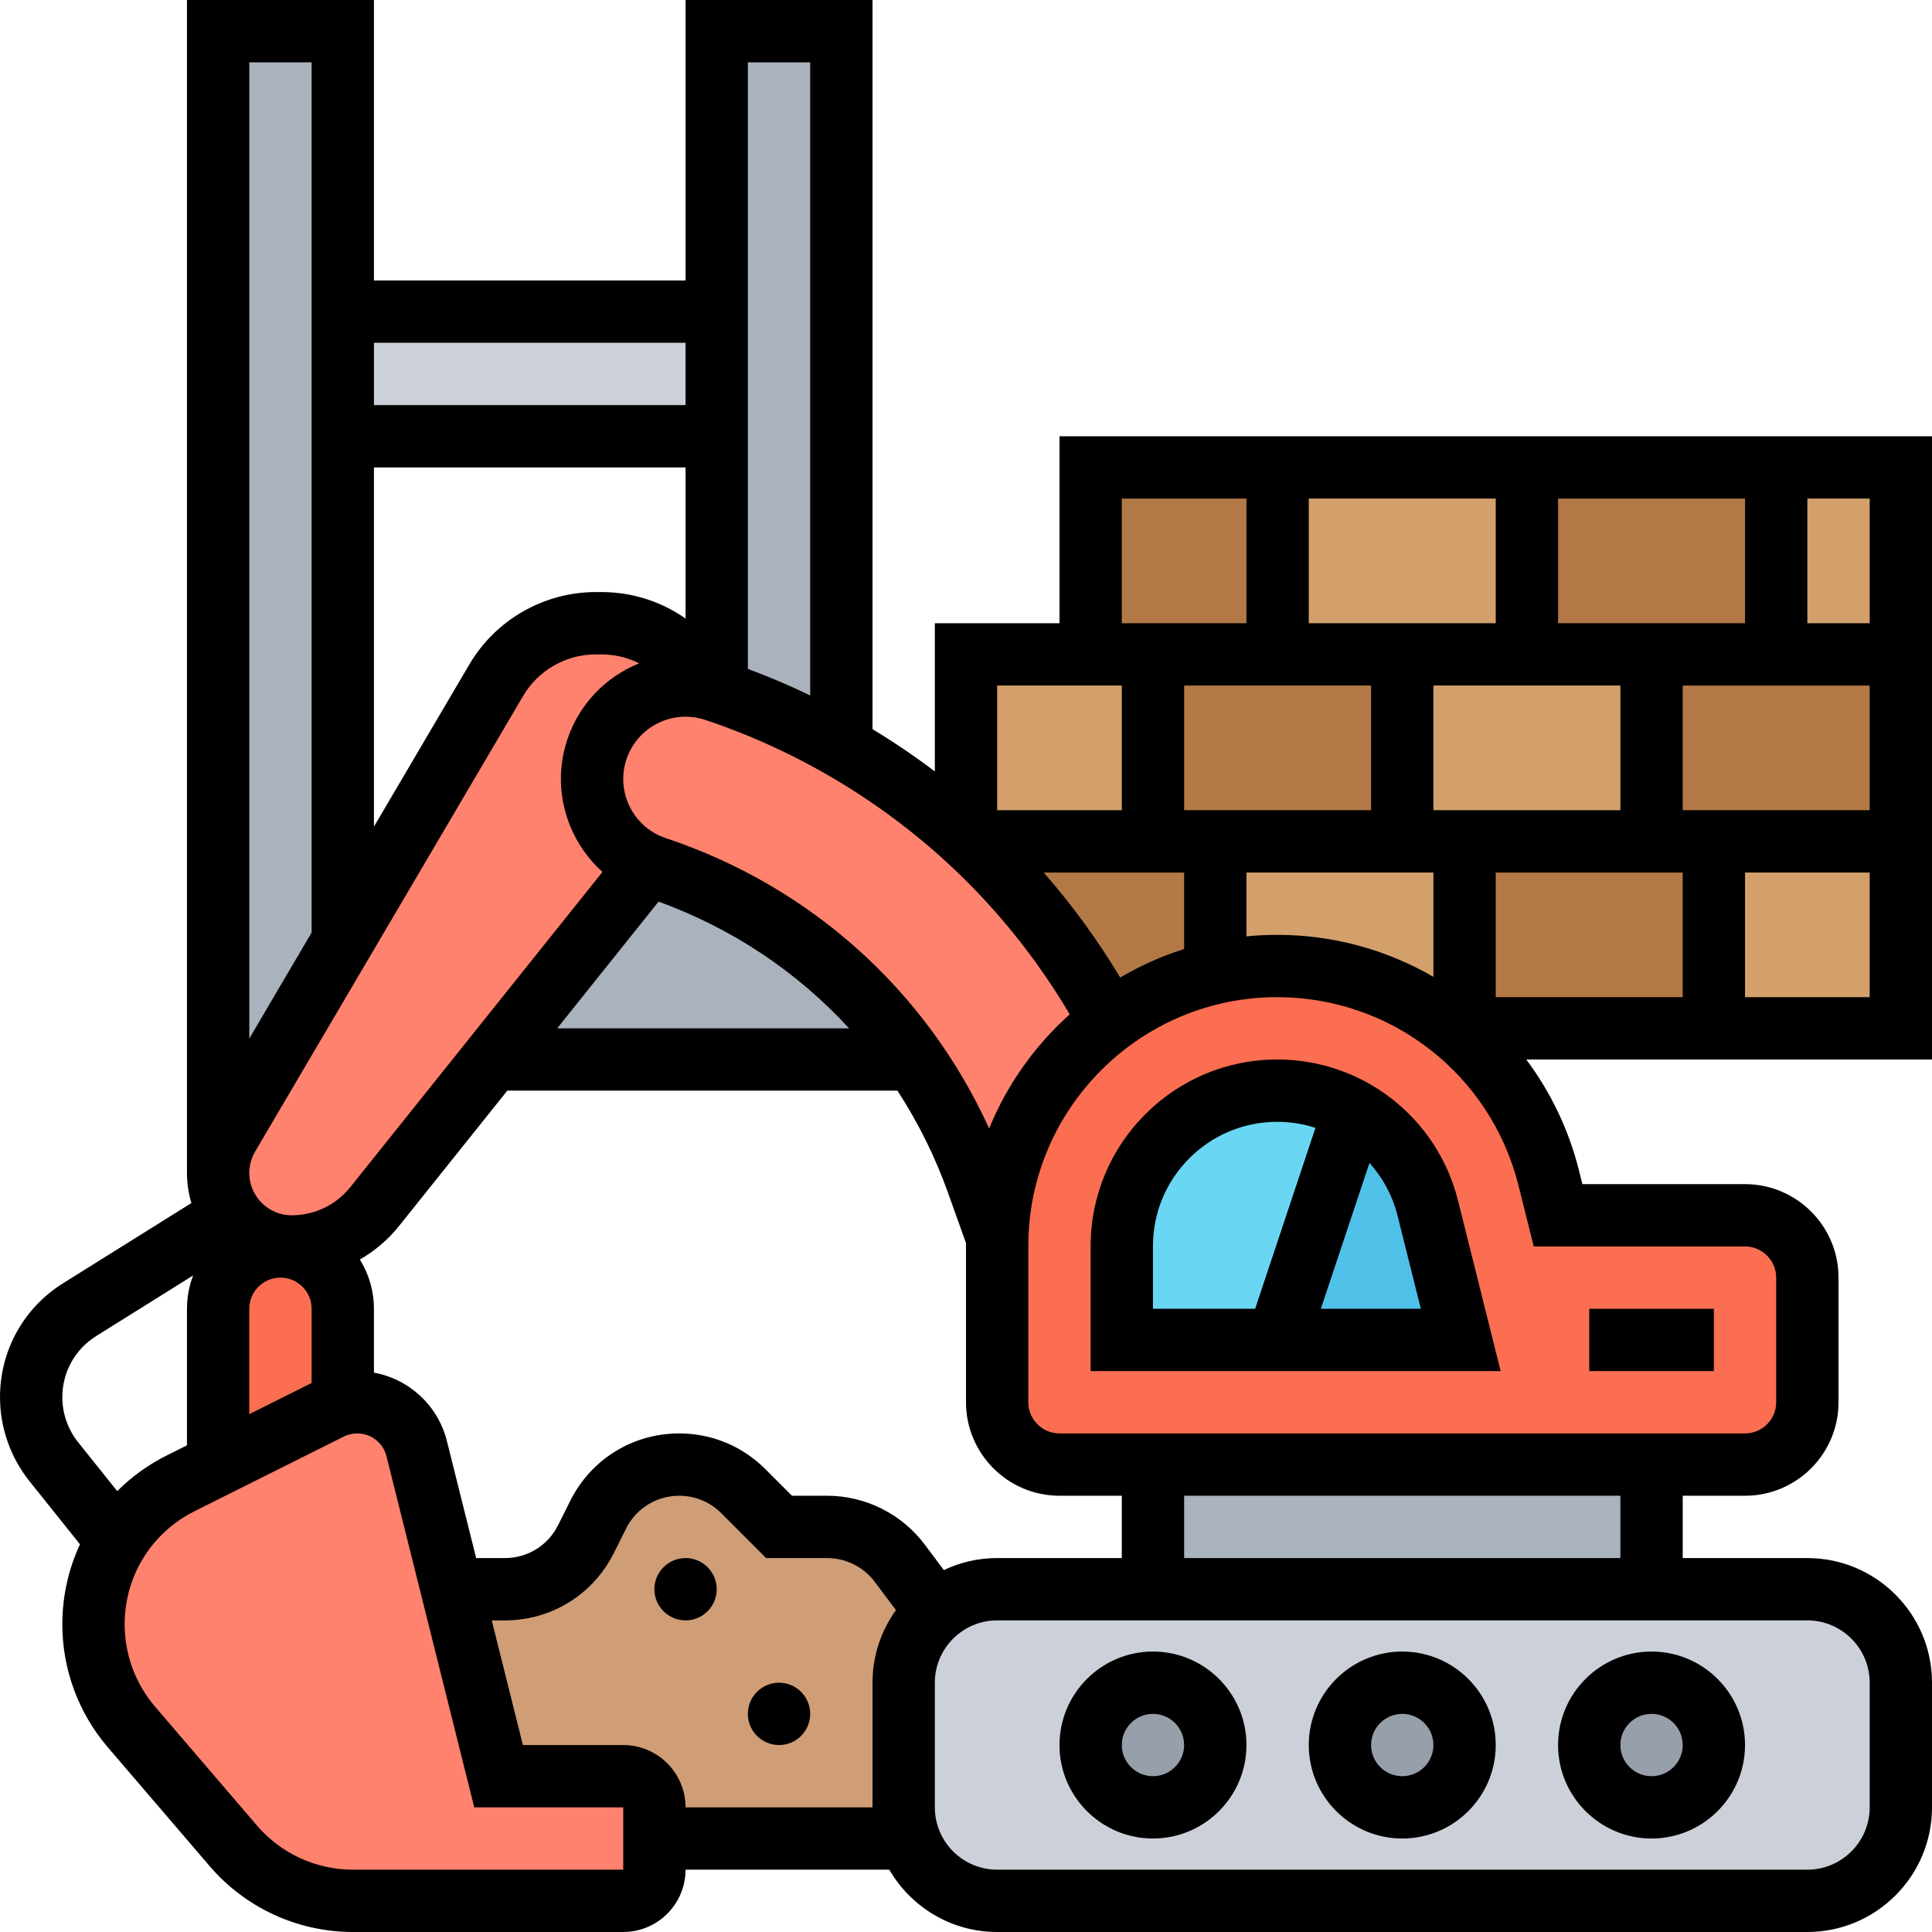 <svg id="Layer_30" enable-background="new 0 0 496 496" height="512" viewBox="0 0 496 496" width="512" xmlns="http://www.w3.org/2000/svg"><g><g><g><path d="m234.65 272h-108.25l40.01-50c.65.29 1.32.54 2 .77 27.26 9.08 50.24 26.37 66.24 49.23z" fill="#aab2bd"/></g><g><path d="m216 8v183.76c-10.17-5.83-20.91-10.66-32-14.39v-65.37-32-72z" fill="#aab2bd"/></g><g><path d="m88 112v129.59.01l-29.4 49.97c-1.7 2.9-2.6 6.2-2.6 9.57v-293.14h32v72z" fill="#aab2bd"/></g><g><path d="m88 80h96v32h-96z" fill="#ccd1d9"/></g><g><path d="m456 120h32v48h-32z" fill="#d3a06c"/></g><g><path d="m440 216h48v48h-48z" fill="#d3a06c"/></g><g><path d="m376 216v48h-2.91-.01c-12.46-10.09-28.27-16-45.2-16-5.46 0-10.77.61-15.88 1.76v-33.76h48z" fill="#d3a06c"/></g><g><path d="m296 168v48h-46.96c-.35-.31-.69-.63-1.04-.95v-47.05h32z" fill="#d3a06c"/></g><g><path d="m424 168v48h-48-16v-48h32z" fill="#d3a06c"/></g><g><path d="m392 120v48h-32-32v-48z" fill="#d3a06c"/></g><g><path d="m312 216v33.76c-9.99 2.25-19.19 6.58-27.12 12.51-8.58-15.82-19.5-30.37-32.33-42.92-1.15-1.13-2.32-2.25-3.51-3.35h46.96z" fill="#b27946"/></g><g><path d="m440 216v48h-64v-48h48z" fill="#b27946"/></g><g><path d="m488 168v48h-48-16v-48h32z" fill="#b27946"/></g><g><path d="m360 168v48h-48-16v-48h32z" fill="#b27946"/></g><g><path d="m488 432v32c0 13.25-10.75 24-24 24h-208c-10.44 0-19.33-6.68-22.63-16-.89-2.5-1.37-5.2-1.37-8v-32c0-7.27 3.24-13.8 8.36-18.19 4.2-3.62 9.67-5.81 15.64-5.81h40 128 40c13.25 0 24 10.75 24 24z" fill="#ccd1d9"/></g><g><path d="m256.03 317.84c.63-22.74 11.83-42.84 28.85-55.56v-.01c7.93-5.93 17.13-10.26 27.12-12.51 5.11-1.15 10.42-1.76 15.88-1.76 16.93 0 32.74 5.91 45.2 16h.01c11.82 9.57 20.63 22.88 24.52 38.45l2.39 9.55h48c8.84 0 16 7.16 16 16v32c0 8.84-7.16 16-16 16h-24-128-24c-8.84 0-16-7.16-16-16v-40.12c0-.68.01-1.36.03-2.04z" fill="#fc6e51"/></g><g><path d="m456 120v48h-32-32v-48z" fill="#b27946"/></g><g><circle cx="424" cy="448" fill="#969faa" r="16"/></g><g><path d="m296 376h128v32h-128z" fill="#aab2bd"/></g><g><path d="m366.57 310.21 8.44 33.79h-47.01l19.6-58.8c9.23 5.25 16.25 14.13 18.97 25.01z" fill="#4fc1e9"/></g><g><circle cx="360" cy="448" fill="#969faa" r="16"/></g><g><path d="m347.6 285.2-19.6 58.8h-40v-24.12c0-21.99 17.89-39.88 39.88-39.88 7.11 0 13.86 1.87 19.72 5.2z" fill="#69d6f4"/></g><g><path d="m328 120v48h-32-16v-48z" fill="#b27946"/></g><g><circle cx="296" cy="448" fill="#969faa" r="16"/></g><g><path d="m180.95 176.52c.89.18 1.77.42 2.64.71.14.05.27.09.41.14 11.09 3.73 21.83 8.56 32 14.39 11.48 6.57 22.25 14.39 32 23.29.35.32.69.64 1.04.95 1.19 1.1 2.36 2.22 3.51 3.35 12.83 12.55 23.75 27.1 32.33 42.92v.01c-17.02 12.72-28.22 32.82-28.85 55.56l-5.11-14.3c-4.06-11.37-9.55-21.95-16.27-31.54-16-22.86-38.98-40.15-66.24-49.23-.68-.23-1.35-.48-2-.77-11.26-4.9-17.13-17.72-13.18-29.59 3.28-9.82 12.43-16.41 22.77-16.41 1.67 0 3.32.17 4.95.52z" fill="#ff826e"/></g><g><path d="m240.35 413.8.01.01c-5.12 4.39-8.36 10.92-8.36 18.19v32c0 2.8.48 5.5 1.37 8h-65.37v-8c0-4.42-3.58-8-8-8h-32l-12-48h13.63c8.81 0 16.86-4.98 20.8-12.85l3.14-6.3c1.97-3.93 4.97-7.15 8.57-9.38 3.61-2.23 7.82-3.47 12.23-3.47 6.17 0 12.08 2.45 16.44 6.81l9.19 9.19h12.37c7.32 0 14.21 3.45 18.61 9.3z" fill="#cf9e76"/></g><g><path d="m180.95 176.52c-1.63-.35-3.28-.52-4.95-.52-10.34 0-19.49 6.59-22.77 16.41-3.95 11.87 1.92 24.69 13.18 29.59l-40.01 50-30.19 37.74c-2.59 3.24-5.85 5.81-9.51 7.56-3.64 1.76-7.68 2.7-11.84 2.7-.41 0-.81-.01-1.21-.04-4.72-.3-8.98-2.34-12.12-5.49-.79-.79-1.52-1.65-2.16-2.58-2.13-3.05-3.37-6.76-3.37-10.75 0-3.37.9-6.67 2.6-9.57l29.4-49.97v-.01l39.41-66.99c5.32-9.05 15.03-14.6 25.53-14.6h1.45c11.66 0 21.73 6.74 26.56 16.52z" fill="#ff826e"/></g><g><path d="m168 472v8c0 4.42-3.58 8-8 8h-69.38c-11.82 0-23.05-5.16-30.74-14.14l-26.13-30.49c-6.29-7.34-9.75-16.68-9.75-26.35 0-7.66 2.16-15 6.04-21.28.02-.03.04-.07.07-.1 3.87-6.24 9.45-11.42 16.27-14.83l9.62-4.81 28.68-14.34c1.06-.53 2.17-.94 3.32-1.21 1.21-.3 2.46-.45 3.71-.45 3.61 0 6.99 1.23 9.69 3.33 2.69 2.11 4.7 5.09 5.58 8.59l9.02 36.08 12 48h32c4.42 0 8 3.58 8 8z" fill="#ff826e"/></g><g><path d="m88 336v24.45c-1.15.27-2.26.68-3.32 1.21l-28.68 14.34v-40c0-8.84 7.16-16 16-16 .55 0 1.1.03 1.64.08 3.76.38 7.14 2.07 9.68 4.6 2.89 2.9 4.68 6.9 4.68 11.32z" fill="#fc6e51"/></g></g><g><path d="m296 472c13.233 0 24-10.767 24-24s-10.767-24-24-24-24 10.767-24 24 10.767 24 24 24zm0-32c4.411 0 8 3.589 8 8s-3.589 8-8 8-8-3.589-8-8 3.589-8 8-8z"/><path d="m360 472c13.233 0 24-10.767 24-24s-10.767-24-24-24-24 10.767-24 24 10.767 24 24 24zm0-32c4.411 0 8 3.589 8 8s-3.589 8-8 8-8-3.589-8-8 3.589-8 8-8z"/><path d="m424 472c13.233 0 24-10.767 24-24s-10.767-24-24-24-24 10.767-24 24 10.767 24 24 24zm0-32c4.411 0 8 3.589 8 8s-3.589 8-8 8-8-3.589-8-8 3.589-8 8-8z"/><path d="m327.879 272c-26.4 0-47.879 21.479-47.879 47.879v32.121h105.261l-10.933-43.733c-5.338-21.354-24.437-36.267-46.449-36.267zm-31.879 47.879c0-17.578 14.301-31.879 31.879-31.879 3.416 0 6.723.546 9.837 1.553l-15.483 46.447h-26.233zm43.1 16.121 12.483-37.448c3.396 3.776 5.924 8.396 7.223 13.594l5.963 23.854z"/><path d="m408 336h32v16h-32z"/><circle cx="176" cy="408" r="8"/><circle cx="200" cy="440" r="8"/><path d="m496 112h-224v48h-32v38.046c-5.145-3.882-10.484-7.51-16-10.85v-187.196h-48v72h-80v-72h-48v301.137c0 2.683.4 5.273 1.136 7.719l-32.911 20.57c-10.16 6.348-16.225 17.292-16.225 29.272 0 7.807 2.686 15.464 7.563 21.563l12.968 16.209c-2.935 6.3-4.531 13.28-4.531 20.552 0 11.566 4.146 22.773 11.673 31.556l26.134 30.49c9.224 10.76 22.643 16.932 36.815 16.932h69.378c8.822 0 16-7.178 16-16h52.305c5.542 9.555 15.877 16 27.695 16h208c17.645 0 32-14.355 32-32v-32c0-17.645-14.355-32-32-32h-32v-16h16c13.233 0 24-10.767 24-24v-32c0-13.233-10.767-24-24-24h-41.754l-.874-3.495c-2.644-10.575-7.324-20.193-13.54-28.505h104.168zm-16 48h-16v-32h16zm-224 240c-4.895 0-9.536 1.109-13.688 3.082l-4.937-6.582c-5.87-7.827-15.216-12.5-25-12.5h-9.062l-6.847-6.848c-5.902-5.901-13.75-9.152-22.098-9.152-11.914 0-22.624 6.619-27.95 17.274l-3.149 6.296c-2.599 5.199-7.825 8.43-13.639 8.43h-7.385l-7.506-30.021c-2.292-9.169-9.706-15.934-18.74-17.582v-16.397c0-4.637-1.326-8.969-3.613-12.643 3.811-2.18 7.234-5.076 10.066-8.616l27.793-34.741h100.145c5.278 8.097 9.658 16.878 12.999 26.232l4.629 12.961c-.002.229-.017.455-.017.685v40.122c0 13.233 10.767 24 24 24h16v16zm-184-72c4.411 0 8 3.589 8 8v19.056l-16 8v-27.056c0-4.411 3.589-8 8-8zm97.07-96.531c18.995 6.899 35.655 18.094 48.908 32.531h-74.932zm84.867 58.234c-16.069-35.283-45.767-62.115-82.999-74.526-8.368-2.789-12.907-11.868-10.12-20.234 2.185-6.547 8.284-10.946 15.18-10.946 1.719 0 3.422.277 5.059.822 24.59 8.197 47.377 22.113 65.898 40.245 10.685 10.46 19.972 22.327 27.669 35.344-8.943 8.015-16.066 18.013-20.687 29.295zm-77.937-130.904c-6.192-4.351-13.672-6.799-21.612-6.799h-1.451c-13.269 0-25.691 7.105-32.419 18.542l-24.518 41.68v-92.222h80zm111.587 92.151c-5.774-9.588-12.331-18.607-19.636-26.95h36.049v19.649c-5.783 1.815-11.276 4.286-16.413 7.301zm64.413-74.95v32h-48v-32zm48-16v-32h48v32zm-32 48v-32h48v32zm16-48h-48v-32h48zm-64 64h48v26.789c-11.875-6.893-25.615-10.789-40.121-10.789-2.659 0-5.286.137-7.879.392zm64 0h48v32h-48zm48-16v-32h48v32zm-144-80h32v32h-32zm0 48v32h-32v-32zm-80-160v162.538c-5.229-2.516-10.567-4.796-16-6.814v-155.724zm-32 72v16h-80v-16zm-96-72v223.422l-16 27.2v-250.622zm-14.5 279.629 68.809-116.975c3.866-6.572 11.004-10.654 18.628-10.654h1.451c3.46 0 6.765.816 9.715 2.296-8.552 3.423-15.416 10.453-18.463 19.586-4.153 12.464-.175 25.711 9.035 33.968l-64.716 80.895c-3.688 4.61-9.19 7.255-15.096 7.255-5.99 0-10.863-4.873-10.863-10.863 0-1.935.519-3.84 1.5-5.508zm-45.441 74.638c-2.617-3.271-4.059-7.38-4.059-11.568 0-6.428 3.254-12.298 8.704-15.704l24.877-15.548c-1.018 2.658-1.581 5.54-1.581 8.553v35.056l-5.197 2.599c-4.799 2.399-9.065 5.506-12.711 9.154zm139.941 109.733h-69.378c-9.496 0-18.486-4.135-24.667-11.345l-26.134-30.489c-5.044-5.885-7.821-13.394-7.821-21.144 0-12.385 6.881-23.519 17.959-29.058l38.298-19.148c1.067-.534 2.263-.816 3.458-.816 3.556 0 6.642 2.409 7.504 5.859l22.535 90.141h38.246zm16-16c0-8.822-7.178-16-16-16h-25.754l-8-32h3.385c11.914 0 22.624-6.619 27.95-17.274l3.149-6.296c2.599-5.199 7.825-8.43 13.639-8.43 4.073 0 7.903 1.586 10.783 4.467l11.535 11.533h15.688c4.774 0 9.335 2.28 12.199 6.1l5.443 7.257c-3.781 5.254-6.017 11.69-6.017 18.643v32zm304-32v32c0 8.822-7.178 16-16 16h-208c-8.822 0-16-7.178-16-16v-32c0-8.822 7.178-16 16-16h208c8.822 0 16 7.178 16 16zm-64-32h-112v-16h112zm32-80c4.411 0 8 3.589 8 8v32c0 4.411-3.589 8-8 8h-176c-4.411 0-8-3.589-8-8v-40.121c0-35.223 28.656-63.879 63.879-63.879 29.366 0 54.85 19.896 61.972 48.386l3.903 15.614zm0-64v-32h32v32z"/></g></g></svg>